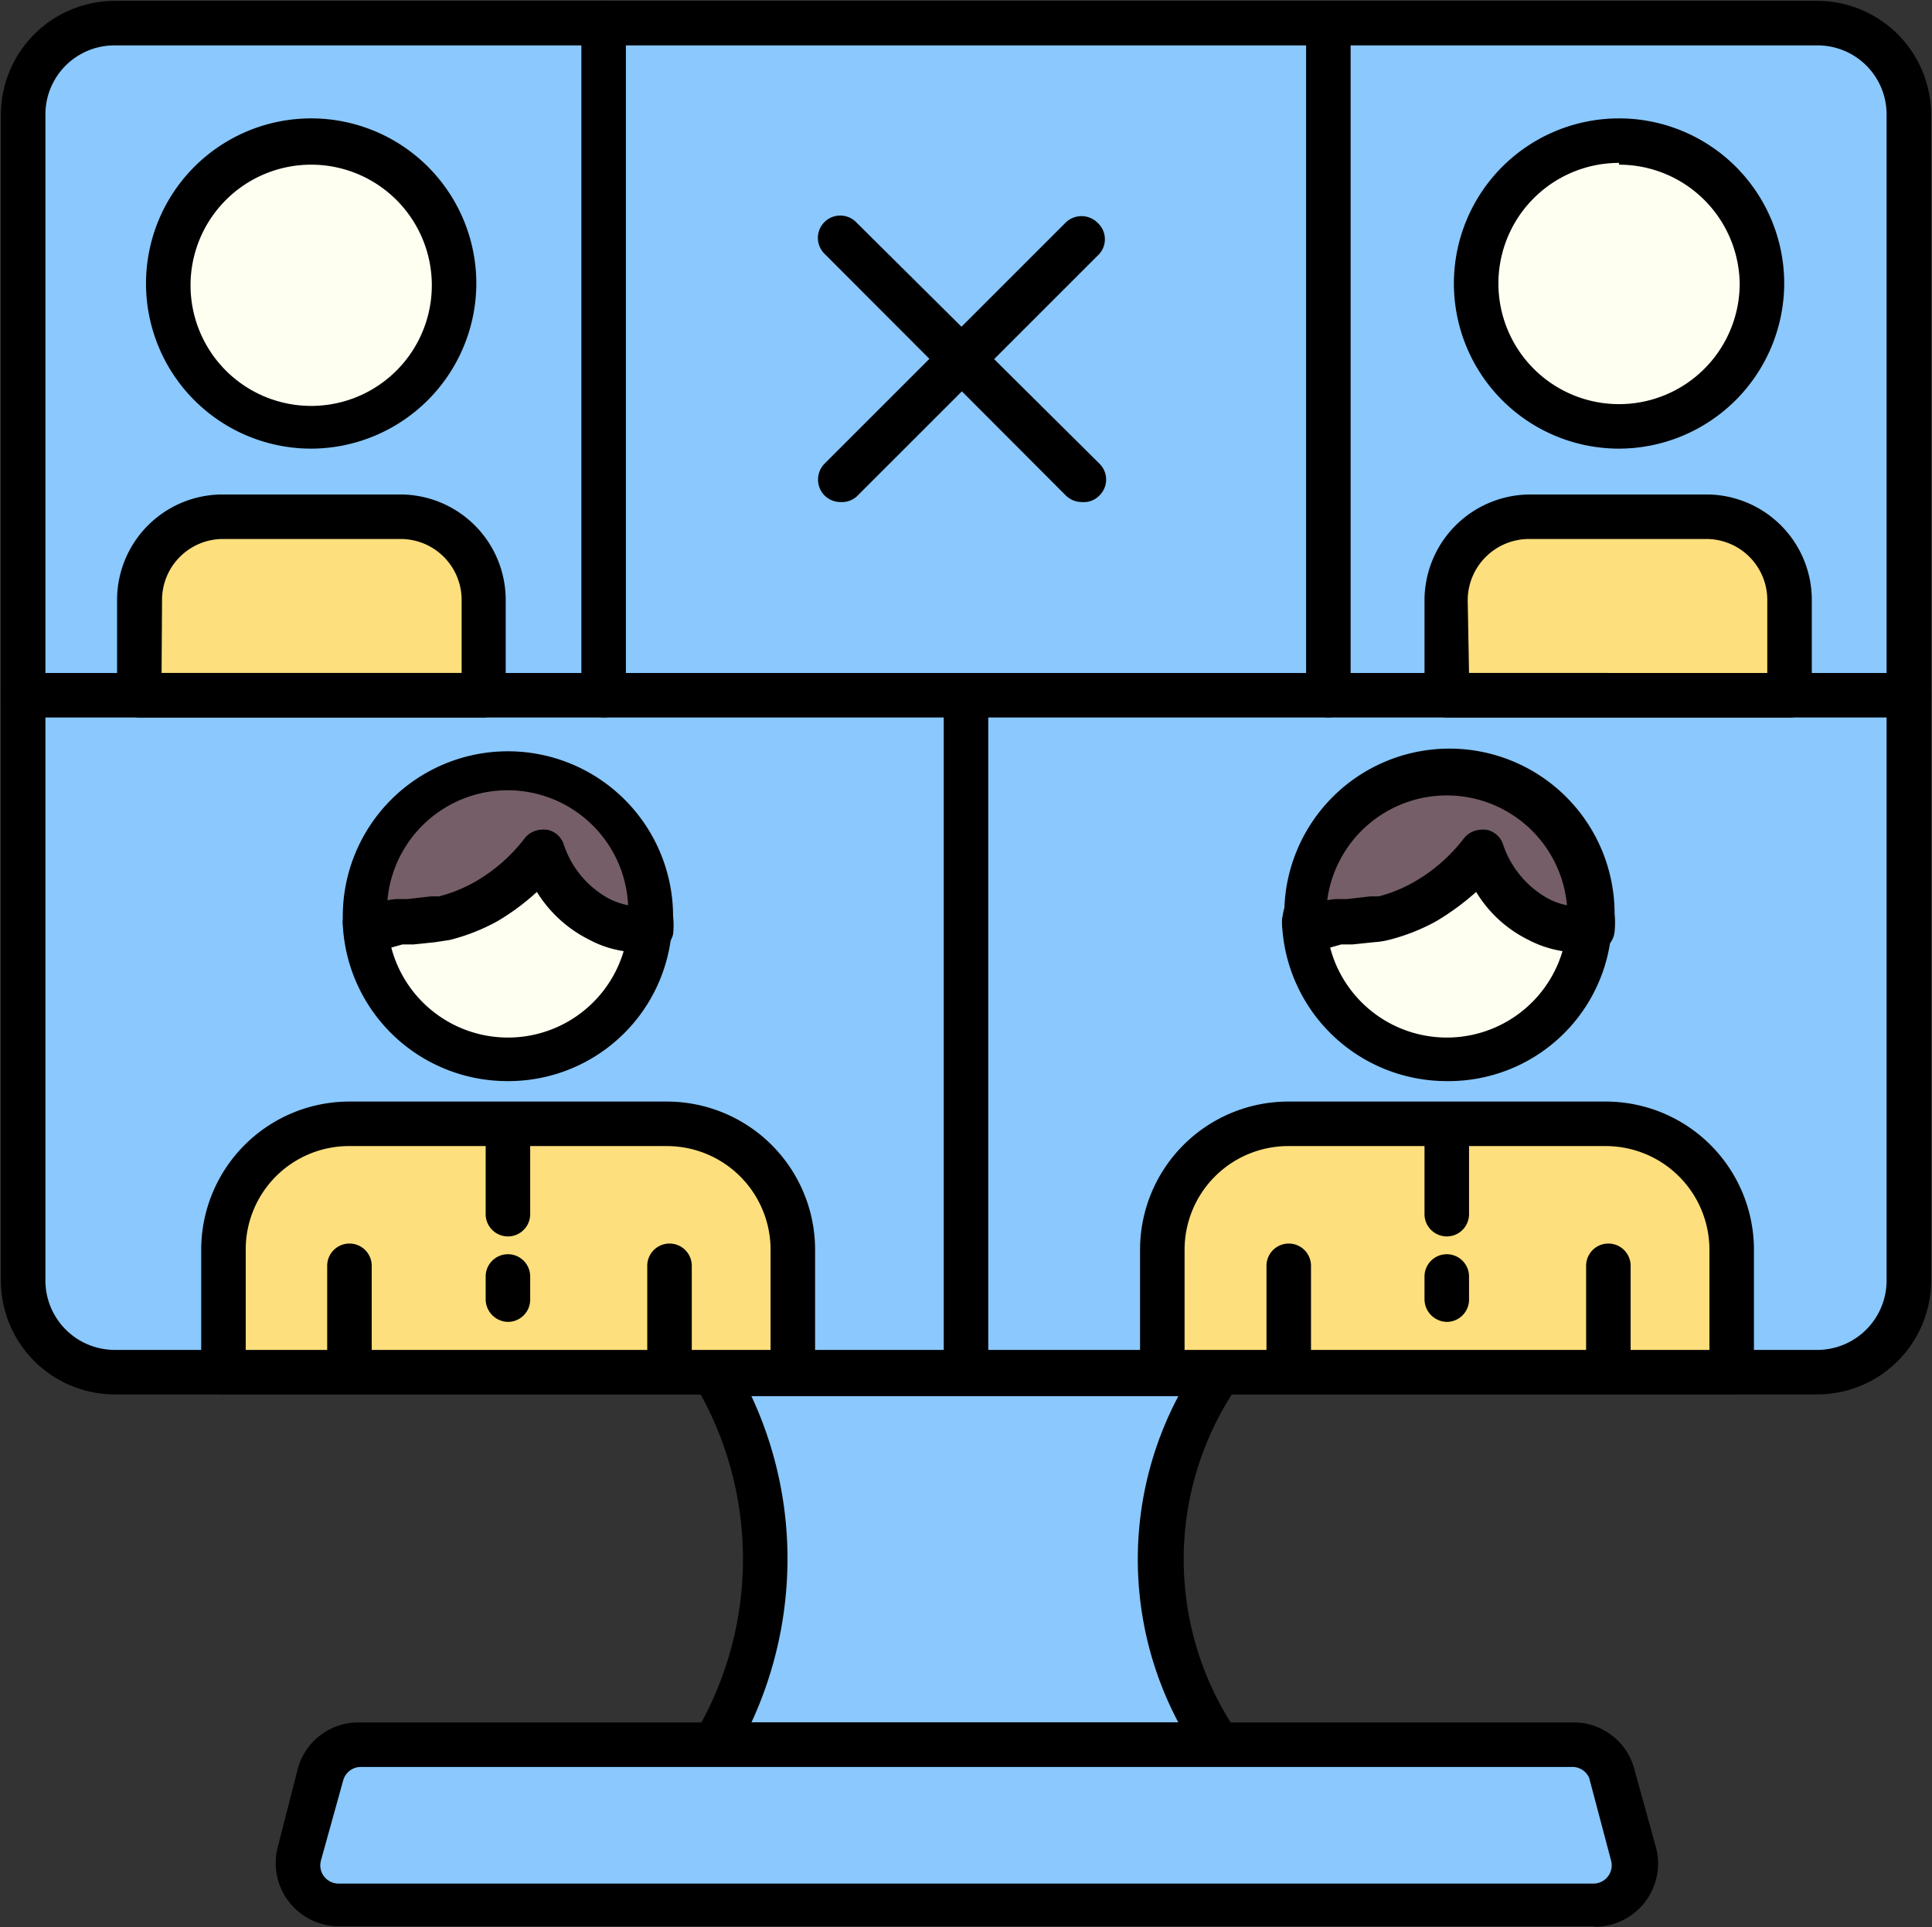 <?xml version="1.0" encoding="UTF-8"?><svg xmlns="http://www.w3.org/2000/svg" xmlns:xlink="http://www.w3.org/1999/xlink" data-name="Layer 2" height="43.3" preserveAspectRatio="xMidYMid meet" version="1.0" viewBox="2.3 2.3 43.4 43.3" width="43.4" zoomAndPan="magnify"><rect x="2.3" y="2.3" width="43.4" height="43.3" fill="#333333" stroke="none"/><g id="change1_1"><rect fill="#8ac8fd" height="30.31" rx="2.05" width="42.35" x="2.82" y="2.82"/></g><g id="change2_1"><path d="M43.12,33.63H4.88a2.56,2.56,0,0,1-2.56-2.55V4.87A2.56,2.56,0,0,1,4.88,2.32H43.12a2.56,2.56,0,0,1,2.56,2.55V31.08A2.56,2.56,0,0,1,43.12,33.63ZM4.88,3.32A1.55,1.55,0,0,0,3.32,4.87V31.08a1.56,1.56,0,0,0,1.56,1.55H43.12a1.56,1.56,0,0,0,1.56-1.55V4.87a1.55,1.55,0,0,0-1.56-1.55Z"/></g><g id="change1_2"><path d="M29.65,41.46H18.35a8.18,8.18,0,0,0,0-8.33h11.3a7.37,7.37,0,0,0,0,8.33Z" fill="#8ac8fd"/></g><g id="change2_2"><path d="M29.65,42H18.35a.5.5,0,0,1-.43-.25.52.52,0,0,1,0-.51,7.68,7.68,0,0,0,0-7.82.5.5,0,0,1,0-.5.48.48,0,0,1,.43-.25h11.3a.51.51,0,0,1,.44.26.49.49,0,0,1,0,.52,6.89,6.89,0,0,0,0,7.77.47.47,0,0,1,0,.51A.5.5,0,0,1,29.65,42ZM19.18,41h9.59a7.83,7.83,0,0,1,0-7.33H19.18a8.63,8.63,0,0,1,.81,3.7A8.78,8.78,0,0,1,19.18,41Z"/></g><g id="change1_3"><path d="M38.1,45.08H9.9A.9.9,0,0,1,9,43.93l.5-1.81a.89.89,0,0,1,.87-.66H37.6a.89.89,0,0,1,.87.66l.5,1.81A.9.9,0,0,1,38.1,45.08Z" fill="#8ac8fd"/></g><g id="change2_3"><path d="M38.1,45.58H9.9A1.42,1.42,0,0,1,8.54,43.8L9,42a1.41,1.41,0,0,1,1.36-1H37.6A1.41,1.41,0,0,1,39,42l.5,1.81a1.42,1.42,0,0,1-1.36,1.78ZM10.4,42a.41.41,0,0,0-.39.3l-.5,1.8a.41.41,0,0,0,.39.52H38.1a.41.41,0,0,0,.39-.52L38,42.25A.41.41,0,0,0,37.6,42Z"/></g><g id="change2_4"><path d="M45.18,18.42H2.82a.51.51,0,0,1-.5-.5.5.5,0,0,1,.5-.5H45.18a.5.5,0,0,1,.5.5A.51.51,0,0,1,45.18,18.42Z"/></g><g id="change2_5"><path d="M15.86,18.42a.51.51,0,0,1-.5-.5V2.82a.5.5,0,0,1,.5-.5.5.5,0,0,1,.5.5v15.1A.5.5,0,0,1,15.86,18.42Z"/></g><g id="change2_6"><path d="M24,33.63a.5.5,0,0,1-.5-.5V17.92a.5.5,0,0,1,1,0V33.13A.5.5,0,0,1,24,33.63Z"/></g><g id="change2_7"><path d="M32.14,18.42a.5.5,0,0,1-.5-.5V2.82a.5.5,0,0,1,.5-.5.5.5,0,0,1,.5.5v15.1A.51.51,0,0,1,32.14,18.42Z"/></g><g id="change3_1"><circle cx="9.3" cy="8.67" fill="#fffff1" r="3.21"/></g><g id="change2_8"><path d="M9.3,12.38A3.71,3.71,0,1,1,13,8.67,3.72,3.72,0,0,1,9.3,12.38ZM9.3,6A2.71,2.71,0,1,0,12,8.67,2.71,2.71,0,0,0,9.3,6Z"/></g><g id="change4_1"><path d="M13.17,17.92H5.43V15.78A1.87,1.87,0,0,1,7.3,13.91h4a1.87,1.87,0,0,1,1.86,1.87Z" fill="#fddf7d"/></g><g id="change2_9"><path d="M13.17,18.42H5.43a.51.51,0,0,1-.5-.5V15.78A2.37,2.37,0,0,1,7.3,13.41h4a2.37,2.37,0,0,1,2.36,2.37v2.14A.5.5,0,0,1,13.17,18.42Zm-7.24-1h6.74V15.78a1.37,1.37,0,0,0-1.36-1.37h-4a1.37,1.37,0,0,0-1.37,1.37Z"/></g><g id="change3_2"><circle cx="38.67" cy="8.67" fill="#fffff1" r="3.21"/></g><g id="change2_10"><path d="M38.67,12.38a3.71,3.71,0,1,1,3.71-3.71A3.72,3.72,0,0,1,38.67,12.38Zm0-6.42a2.71,2.71,0,1,0,2.71,2.71A2.71,2.71,0,0,0,38.67,6Z"/></g><g id="change4_2"><path d="M42.54,17.92H34.8V15.78a1.87,1.87,0,0,1,1.87-1.87h4a1.87,1.87,0,0,1,1.86,1.87Z" fill="#fddf7d"/></g><g id="change2_11"><path d="M42.54,18.42H34.8a.51.51,0,0,1-.5-.5V15.78a2.38,2.38,0,0,1,2.37-2.37h4A2.37,2.37,0,0,1,43,15.78v2.14A.5.5,0,0,1,42.54,18.42Zm-7.24-1H42V15.78a1.37,1.37,0,0,0-1.36-1.37h-4a1.38,1.38,0,0,0-1.37,1.37Z"/></g><g id="change5_1"><path d="M16.92,22.88a1.51,1.51,0,0,1,0,.3h-.35a2,2,0,0,1-.8-.23,2.67,2.67,0,0,1-1.26-1.5,4.36,4.36,0,0,1-1.27,1.1,3.57,3.57,0,0,1-.93.37,7.18,7.18,0,0,1-.76.09c-.61.08-1,.15-1,0V23l0-.11,0,0a3.21,3.21,0,0,1,6.42,0Z" fill="#755e68"/></g><g id="change2_12"><path d="M16.9,23.68h-.38a2.46,2.46,0,0,1-1-.28,2.91,2.91,0,0,1-1.17-1.07,5.26,5.26,0,0,1-.89.66,4.47,4.47,0,0,1-1.07.42l-.33.05-.48.05-.25,0c-.63.09-1.09.15-1.29-.28A.68.68,0,0,1,10,23v-.11a3.71,3.71,0,0,1,7.42,0,1.8,1.8,0,0,1,0,.4A.5.5,0,0,1,16.9,23.68Zm-2.41-2.74h.08a.49.49,0,0,1,.39.32,2.15,2.15,0,0,0,1,1.22,1.66,1.66,0,0,0,.45.16A2.71,2.71,0,0,0,11,22.57l.18,0,.26,0,.53-.06.18,0a3.28,3.28,0,0,0,.78-.31,3.76,3.76,0,0,0,1.15-1A.49.49,0,0,1,14.49,20.94Z"/></g><g id="change6_1"><path d="M10.51 22.99L10.5 22.88 10.5 22.85 10.54 22.88 10.51 22.99z" fill="#fff"/></g><g id="change2_13"><path d="M10.5,23.52a.53.53,0,0,1-.48-.41,1.06,1.06,0,0,1,0-.23.53.53,0,0,1,.5-.53.61.61,0,0,1,.49.31l0,.1a.78.78,0,0,1,0,.4A.47.47,0,0,1,10.5,23.52ZM10.38,23l-.29.15Z"/></g><g id="change3_3"><path d="M16.9,23.18A3.2,3.2,0,0,1,10.51,23c.05.11.41,0,1,0a7.18,7.18,0,0,0,.76-.09,3.57,3.57,0,0,0,.93-.37,4.36,4.36,0,0,0,1.27-1.1,2.67,2.67,0,0,0,1.26,1.5,2,2,0,0,0,.8.23Z" fill="#fffff1"/></g><g id="change2_14"><path d="M13.71,26.59A3.7,3.7,0,0,1,10,23.07a.5.5,0,0,1,.38-.51.47.47,0,0,1,.35,0l.46-.06.26,0,.53-.06.18,0a3.28,3.28,0,0,0,.78-.31,3.76,3.76,0,0,0,1.15-1,.5.5,0,0,1,.86.14,2.15,2.15,0,0,0,1,1.22,1.43,1.43,0,0,0,.62.18h.32a.52.52,0,0,1,.37.16.53.53,0,0,1,.13.38A3.68,3.68,0,0,1,13.71,26.59Zm-2.62-3a2.71,2.71,0,0,0,5.22.08,2.38,2.38,0,0,1-.78-.26,2.91,2.91,0,0,1-1.17-1.07,5.26,5.26,0,0,1-.89.66,4.47,4.47,0,0,1-1.07.42l-.33.05-.48.05-.25,0Z"/></g><g id="change4_3"><path d="M20.11,33.13H7.32V30.38a2.82,2.82,0,0,1,2.82-2.83h7.14a2.83,2.83,0,0,1,2.83,2.83Z" fill="#fddf7d"/></g><g id="change2_15"><path d="M20.11,33.63H7.32a.5.5,0,0,1-.5-.5V30.38a3.33,3.33,0,0,1,3.32-3.33h7.14a3.33,3.33,0,0,1,3.33,3.33v2.75A.51.51,0,0,1,20.11,33.63Zm-12.29-1H19.61V30.38a2.33,2.33,0,0,0-2.33-2.33H10.14a2.32,2.32,0,0,0-2.32,2.33Z"/></g><g id="change2_16"><path d="M10.15,33.63a.51.51,0,0,1-.5-.5V30.74a.5.5,0,0,1,.5-.5.5.5,0,0,1,.5.5v2.39A.5.5,0,0,1,10.15,33.63Z"/></g><g id="change2_17"><path d="M17.34,33.63a.5.5,0,0,1-.5-.5V30.74a.5.5,0,0,1,.5-.5.5.5,0,0,1,.5.5v2.39A.51.51,0,0,1,17.34,33.63Z"/></g><g id="change2_18"><path d="M13.71,30.08a.5.5,0,0,1-.5-.5v-2a.5.5,0,0,1,.5-.5.5.5,0,0,1,.5.5v2A.5.5,0,0,1,13.71,30.08Z"/></g><g id="change2_19"><path d="M13.71,32a.51.51,0,0,1-.5-.5v-.52a.5.5,0,0,1,.5-.5.5.5,0,0,1,.5.5v.52A.5.5,0,0,1,13.71,32Z"/></g><g id="change2_20"><path d="M10.51,23.54a.48.48,0,0,1-.45-.28.6.6,0,0,1,0-.49.51.51,0,0,1,.67-.23A.51.51,0,0,1,11,23a.5.5,0,0,1-.29.47Z"/></g><g id="change5_2"><path d="M38,22.88a1.51,1.51,0,0,1,0,.3h-.35a2,2,0,0,1-.8-.23,2.67,2.67,0,0,1-1.26-1.5,4.36,4.36,0,0,1-1.27,1.1,3.57,3.57,0,0,1-.93.37,7.18,7.18,0,0,1-.76.09c-.61.08-1,.15-1,0V23l0-.11,0,0a3.21,3.21,0,0,1,6.42,0Z" fill="#755e68"/></g><g id="change2_21"><path d="M38,23.68h-.38a2.46,2.46,0,0,1-1-.28,2.83,2.83,0,0,1-1.16-1.07,5.78,5.78,0,0,1-.9.66,4.47,4.47,0,0,1-1.07.42,1.88,1.88,0,0,1-.33.05l-.48.05-.25,0c-.63.09-1.09.15-1.28-.28a.68.68,0,0,1,0-.29v-.11a3.71,3.71,0,0,1,7.42,0,2,2,0,0,1,0,.4A.5.5,0,0,1,38,23.68Zm-2.41-2.74h.08a.49.49,0,0,1,.39.32,2.18,2.18,0,0,0,1,1.22,1.57,1.57,0,0,0,.44.16,2.71,2.71,0,0,0-5.39-.08l.19,0,.26,0,.52-.06.19,0a3.17,3.17,0,0,0,.77-.31,3.76,3.76,0,0,0,1.15-1A.51.51,0,0,1,35.58,20.94Z"/></g><g id="change6_2"><path d="M31.6 22.99L31.59 22.88 31.59 22.85 31.63 22.88 31.6 22.99z" fill="#fff"/></g><g id="change2_22"><path d="M31.59,23.52a.51.51,0,0,1-.47-.41.72.72,0,0,1,0-.23.54.54,0,0,1,.5-.53.59.59,0,0,1,.49.31l0,.1a.69.69,0,0,1,0,.4A.47.47,0,0,1,31.59,23.52ZM31.47,23l-.28.15Z"/></g><g id="change3_4"><path d="M38,23.18A3.2,3.2,0,0,1,31.6,23c0,.11.41,0,1,0a7.18,7.18,0,0,0,.76-.09,3.57,3.57,0,0,0,.93-.37,4.36,4.36,0,0,0,1.27-1.1,2.67,2.67,0,0,0,1.26,1.5,2,2,0,0,0,.8.23Z" fill="#fffff1"/></g><g id="change2_23"><path d="M34.8,26.59a3.7,3.7,0,0,1-3.7-3.52.5.5,0,0,1,.39-.51.45.45,0,0,1,.34,0l.47-.06.26,0,.52-.06.19,0a3.17,3.17,0,0,0,.77-.31,3.76,3.76,0,0,0,1.15-1,.5.5,0,0,1,.47-.18.49.49,0,0,1,.39.32,2.18,2.18,0,0,0,1,1.22,1.42,1.42,0,0,0,.61.18H38a.51.51,0,0,1,.37.16.49.49,0,0,1,.13.38A3.67,3.67,0,0,1,34.8,26.59Zm-2.62-3a2.71,2.71,0,0,0,5.22.08,2.48,2.48,0,0,1-.78-.26,2.83,2.83,0,0,1-1.16-1.07,5.78,5.78,0,0,1-.9.66,4.47,4.47,0,0,1-1.07.42,1.88,1.88,0,0,1-.33.05l-.48.05-.25,0Z"/></g><g id="change4_4"><path d="M41.2,33.13H28.41V30.38a2.83,2.83,0,0,1,2.83-2.83h7.13a2.83,2.83,0,0,1,2.83,2.83Z" fill="#fddf7d"/></g><g id="change2_24"><path d="M41.2,33.63H28.41a.5.5,0,0,1-.5-.5V30.38a3.33,3.33,0,0,1,3.33-3.33h7.13a3.33,3.33,0,0,1,3.33,3.33v2.75A.5.5,0,0,1,41.2,33.63Zm-12.29-1H40.7V30.38a2.33,2.33,0,0,0-2.33-2.33H31.24a2.33,2.33,0,0,0-2.33,2.33Z"/></g><g id="change2_25"><path d="M31.25,33.63a.5.5,0,0,1-.5-.5V30.74a.5.5,0,0,1,.5-.5.5.5,0,0,1,.5.5v2.39A.51.51,0,0,1,31.25,33.63Z"/></g><g id="change2_26"><path d="M38.43,33.63a.5.5,0,0,1-.5-.5V30.74a.5.5,0,0,1,1,0v2.39A.5.5,0,0,1,38.43,33.63Z"/></g><g id="change2_27"><path d="M34.8,30.08a.5.5,0,0,1-.5-.5v-2a.5.5,0,0,1,.5-.5.5.5,0,0,1,.5.5v2A.5.5,0,0,1,34.8,30.08Z"/></g><g id="change2_28"><path d="M34.8,32a.51.51,0,0,1-.5-.5v-.52a.5.5,0,0,1,.5-.5.5.5,0,0,1,.5.5v.52A.5.5,0,0,1,34.8,32Z"/></g><g id="change2_29"><path d="M31.6,23.54a.5.5,0,0,1-.45-.28.6.6,0,0,1,0-.49.5.5,0,0,1,.67-.23.52.52,0,0,1,.27.48.51.51,0,0,1-.28.47Z"/></g><g id="change2_30"><path d="M26.6,13.58a.51.51,0,0,1-.36-.15L20.82,8a.5.5,0,1,1,.71-.71L27,12.72a.5.5,0,0,1,0,.71A.49.49,0,0,1,26.6,13.58Z"/></g><g id="change2_31"><path d="M21.18,13.58a.51.51,0,0,1-.36-.15.51.51,0,0,1,0-.71L26.24,7.3a.51.51,0,0,1,.71,0A.5.5,0,0,1,27,8l-5.42,5.42A.5.5,0,0,1,21.18,13.58Z"/></g></svg>